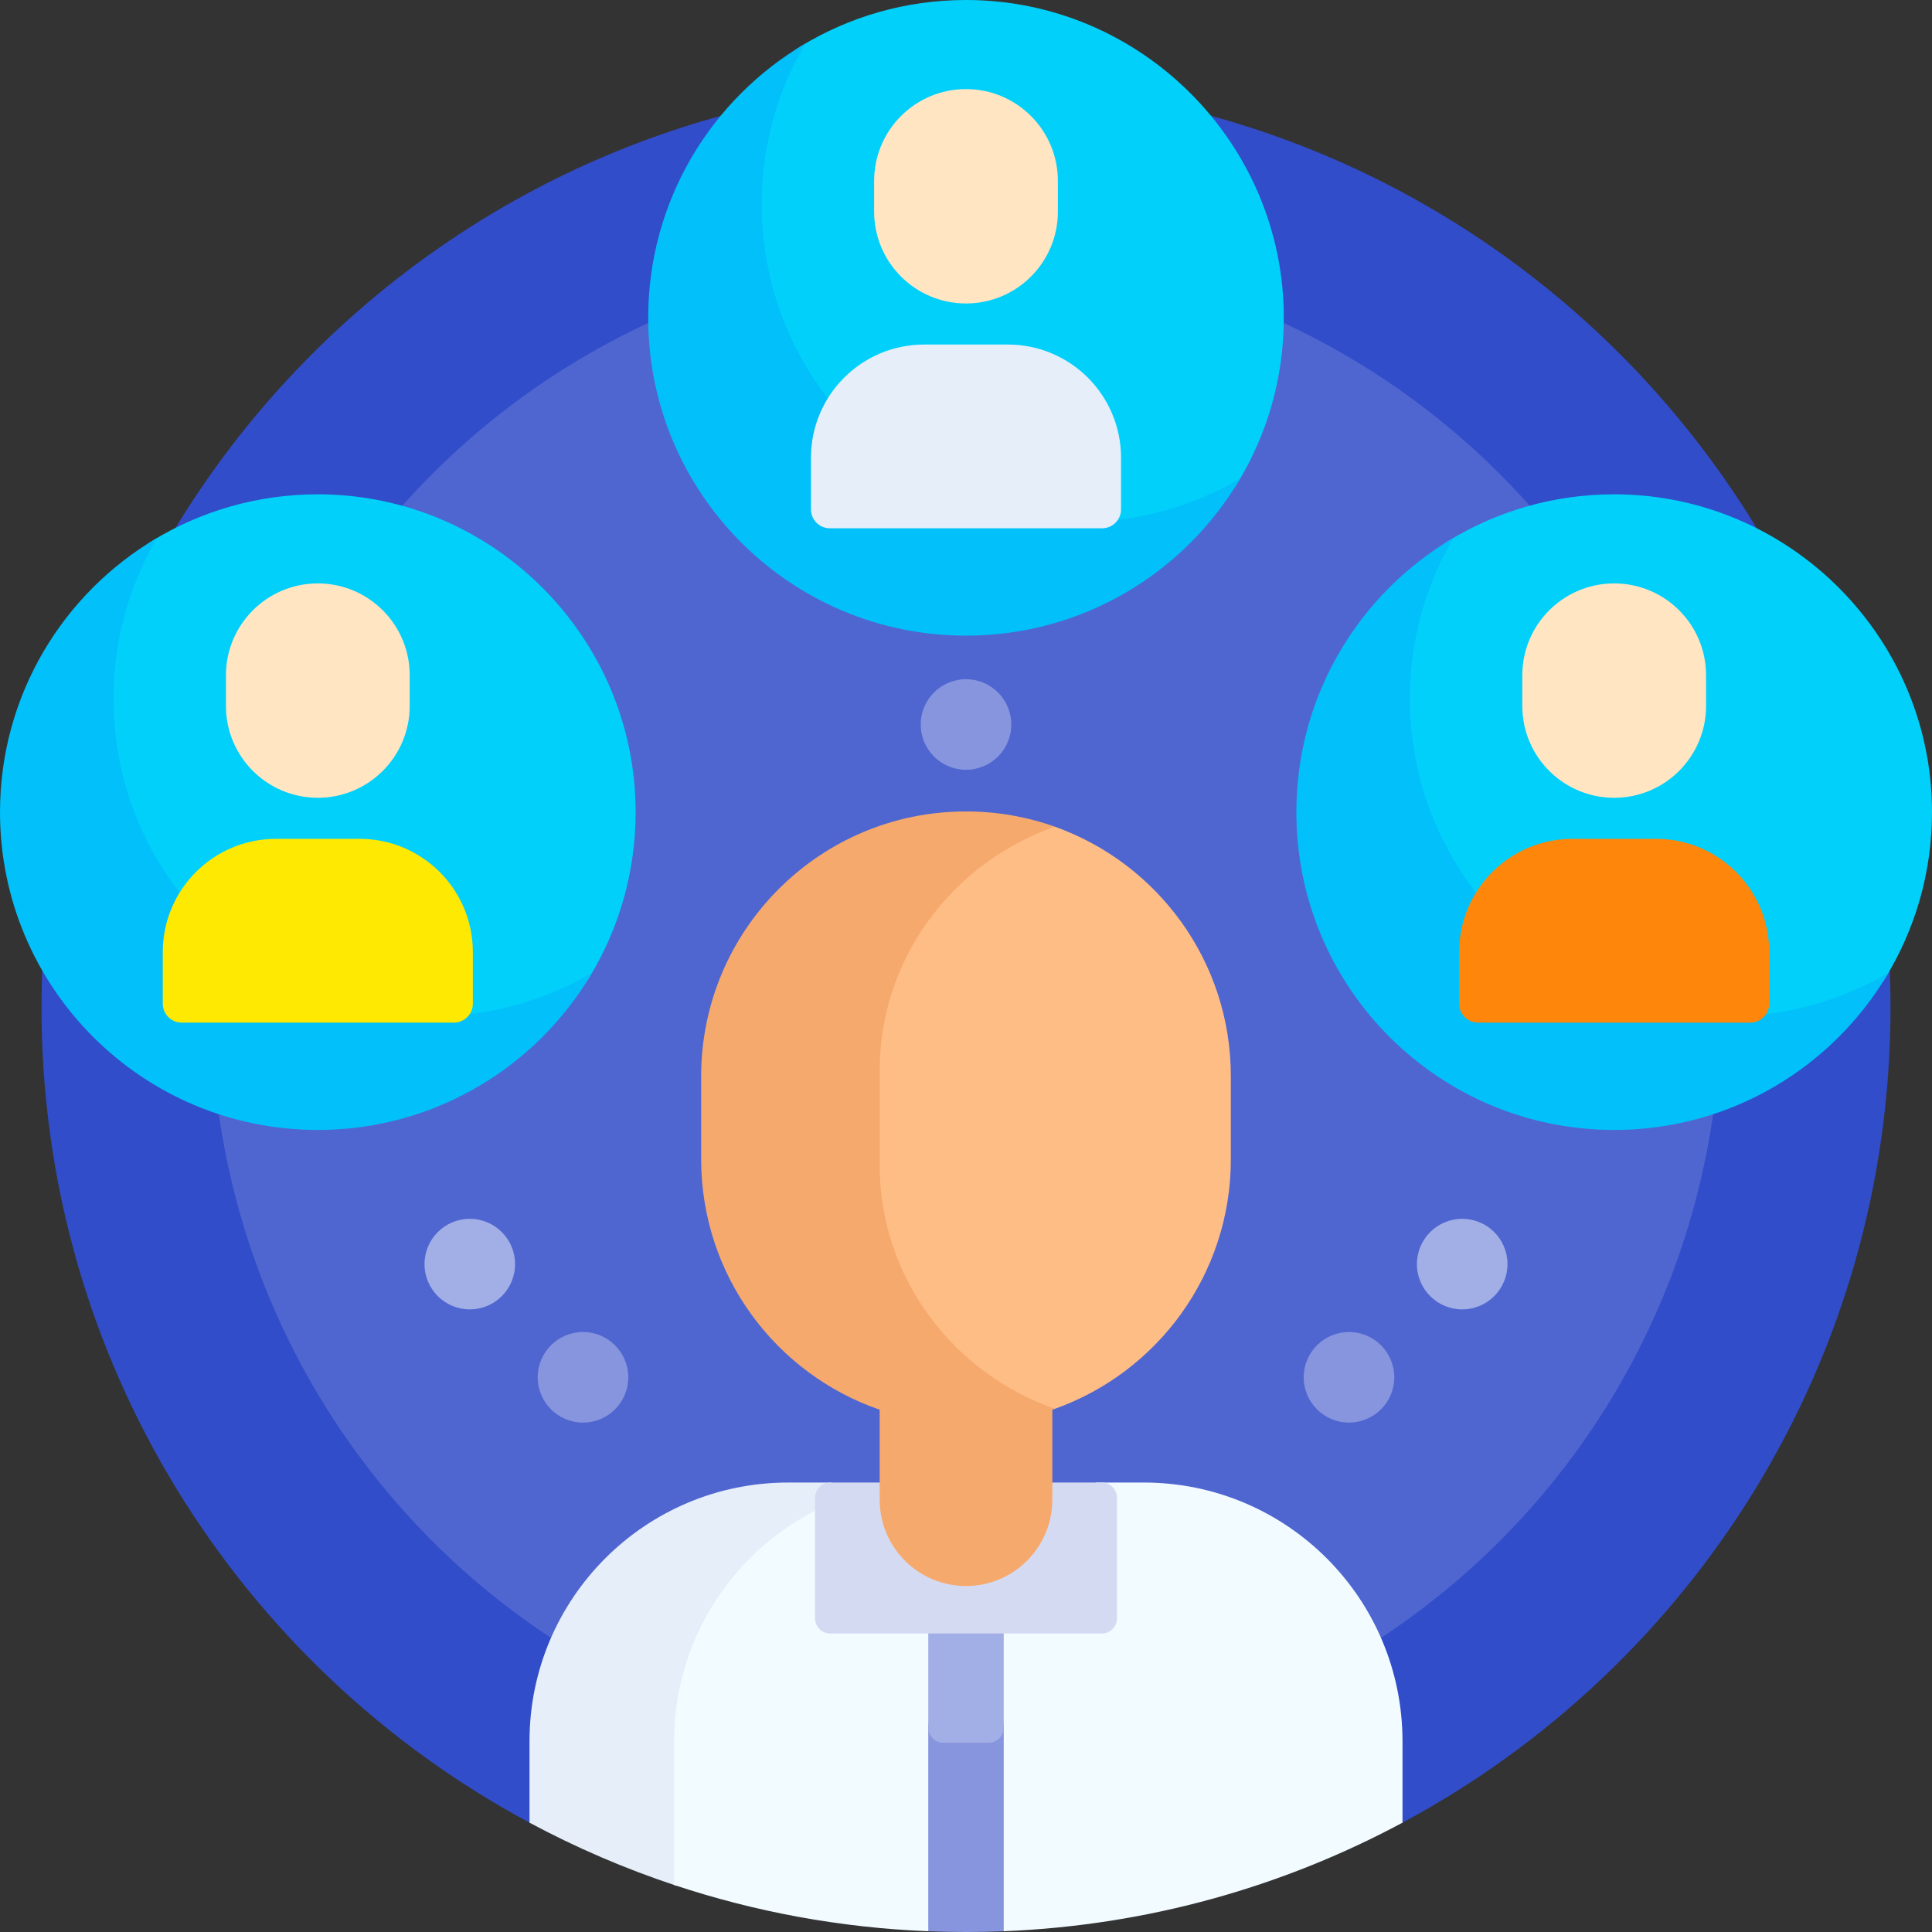 <svg id="Layer_1" enable-background="new 0 0 512 512" viewBox="0 0 512 512" xmlns="http://www.w3.org/2000/svg"><rect x="0" y="0" width="512" height="512" fill="#333333" stroke="none"/><g><path d="m371.677 483.026c76.977-41.306 129.323-122.553 129.323-216.026 0-135.31-109.69-245-245-245s-245 109.69-245 245c0 93.473 52.346 174.72 129.323 216.026 2.608 1.399 228.746 1.399 231.354 0z" fill="#314dc9"/><circle cx="256" cy="267" fill="#4f66d0" r="200"/><circle cx="154.5" cy="365" fill="#8795de" r="12"/><circle cx="124.5" cy="335" fill="#a2aee6" r="12"/><circle cx="256" cy="192" fill="#8795de" r="12"/><circle cx="357.5" cy="365" fill="#8795de" r="12"/><circle cx="387.5" cy="335" fill="#a2aee6" r="12"/><path d="m340.225 84.226c0 16.089-4.512 31.124-12.338 43.91-1.142 1.865-2.714 3.438-4.58 4.58-12.786 7.827-27.821 12.338-43.91 12.338-46.362 0-84.226-37.864-84.226-84.226 0-16.083 4.508-31.112 12.329-43.895 1.148-1.876 2.729-3.457 4.605-4.605 12.782-7.82 27.812-12.328 43.894-12.328 46.362 0 84.226 37.864 84.226 84.226z" fill="#01d0fb"/><path d="m328.676 126.82c-14.63 24.908-41.7 41.63-72.676 41.63-46.516 0-84.225-37.709-84.225-84.225 0-30.975 16.722-58.045 41.63-72.676-7.34 12.497-11.55 27.054-11.55 42.595 0 46.516 37.709 84.225 84.225 84.225 15.541.001 30.099-4.209 42.596-11.549z" fill="#01c0fa"/><path d="m168.45 215.226c0 16.089-4.512 31.124-12.338 43.91-1.142 1.865-2.714 3.438-4.58 4.58-12.786 7.827-27.821 12.338-43.91 12.338-46.362 0-84.226-37.864-84.226-84.226 0-16.083 4.508-31.112 12.329-43.895 1.148-1.876 2.729-3.457 4.605-4.605 12.782-7.82 27.812-12.328 43.894-12.328 46.362 0 84.227 37.864 84.226 84.226z" fill="#01d0fb"/><path d="m156.901 257.82c-14.63 24.908-41.7 41.63-72.676 41.63-46.516 0-84.225-37.709-84.225-84.225 0-30.975 16.722-58.045 41.63-72.676-7.34 12.497-11.55 27.054-11.55 42.595 0 46.516 37.709 84.225 84.225 84.225 15.541.001 30.099-4.209 42.596-11.549z" fill="#01c0fa"/><path d="m512 215.226c0 16.089-4.512 31.124-12.338 43.91-1.142 1.865-2.714 3.438-4.58 4.58-12.786 7.827-27.821 12.338-43.91 12.338-46.362 0-84.226-37.864-84.226-84.226 0-16.083 4.508-31.112 12.329-43.895 1.148-1.876 2.729-3.457 4.605-4.605 12.782-7.82 27.812-12.328 43.894-12.328 46.362 0 84.226 37.864 84.226 84.226z" fill="#01d0fb"/><path d="m500.45 257.82c-14.63 24.908-41.7 41.63-72.676 41.63-46.516 0-84.225-37.709-84.225-84.225 0-30.975 16.722-58.045 41.63-72.676-7.34 12.497-11.55 27.054-11.55 42.595 0 46.516 37.709 84.225 84.225 84.225 15.542.001 30.1-4.209 42.596-11.549z" fill="#01c0fa"/><path d="m256 80.423c13.448 0 24.349-10.901 24.349-24.349v-8.116c0-13.448-10.901-24.349-24.349-24.349-13.448 0-24.349 10.901-24.349 24.349v8.116c0 13.447 10.901 24.349 24.349 24.349z" fill="#ffe5c2"/><path d="m219.914 140h72.171c2.761 0 5-2.239 5-5v-13.698c0-16.569-13.431-30-30-30h-22.171c-16.569 0-30 13.431-30 30v13.698c0 2.761 2.239 5 5 5z" fill="#e5eef9"/><path d="m84.225 211.423c13.448 0 24.349-10.901 24.349-24.349v-8.116c0-13.448-10.901-24.349-24.349-24.349-13.448 0-24.349 10.901-24.349 24.349v8.116c0 13.447 10.902 24.349 24.349 24.349z" fill="#ffe5c2"/><path d="m48.14 271h72.171c2.761 0 5-2.239 5-5v-13.698c0-16.569-13.431-30-30-30h-22.172c-16.569 0-30 13.431-30 30v13.698c.001 2.761 2.239 5 5.001 5z" fill="#fee903"/><path d="m427.775 211.423c13.448 0 24.349-10.901 24.349-24.349v-8.116c0-13.448-10.901-24.349-24.349-24.349-13.448 0-24.349 10.901-24.349 24.349v8.116c0 13.447 10.901 24.349 24.349 24.349z" fill="#ffe5c2"/><path d="m391.689 271h72.171c2.761 0 5-2.239 5-5v-13.698c0-16.569-13.431-30-30-30h-22.171c-16.569 0-30 13.431-30 30v13.698c0 2.761 2.239 5 5 5z" fill="#fe860a"/><path d="m220 392.89h-11.122c-37.862 0-68.555 30.693-68.555 68.555v21.581c12.311 6.606 25.252 12.19 38.709 16.64 1.045.345 2.124-.441 2.124-1.542v-36.679c0-28.506 17.398-52.948 42.155-63.287 8.127-3.394-3.311-5.268-3.311-5.268z" fill="#e5eef9"/><path d="m303.122 392.89h-12.675l-6.946 3.557s-54.53-1.692-62.639 1.686c-24.789 10.325-42.215 34.783-42.215 63.312v38.093c21.276 7.074 43.848 11.31 67.266 12.258.745.03 7.375-3.577 10.001-3.577 2.513 0 9.258 3.614 10.086 3.58 38.112-1.53 73.982-11.766 105.677-28.773v-21.581c0-37.862-30.693-68.555-68.555-68.555z" fill="#f2fbff"/><path d="m256 447.848c-5.523 0-10 4.477-10 10v53.952c3.317.133 6.65.201 10 .201s6.683-.067 10-.201v-53.952c0-5.523-4.477-10-10-10z" fill="#8795de"/><path d="m262 461.848h-12c-2.209 0-4-1.791-4-4v-36h20v36c0 2.209-1.791 4-4 4z" fill="#a2aee6"/><path d="m292 432.89h-72c-2.209 0-4-1.791-4-4v-32c0-2.209 1.791-4 4-4h72c2.209 0 4 1.791 4 4v32c0 2.209-1.791 4-4 4z" fill="#d5daf3"/><path d="m279.531 219.081c-7.356-2.617-15.277-4.042-23.531-4.042-38.762 0-70.185 31.423-70.185 70.185v21.991c0 30.751 19.777 56.883 47.305 66.371v23.84c0 12.636 10.244 22.88 22.88 22.88 12.636 0 22.88-10.244 22.88-22.88v-23.84c.218-.075.435-.151.652-.228 1.301-.463 1.301-153.814-.001-154.277z" fill="#f6a96c"/><path d="m279.531 219.082c-27.061 9.534-46.41 34.879-46.41 64.648v24.979c0 29.77 19.35 55.115 46.41 64.648 27.188-9.673 46.654-35.634 46.654-66.142v-21.991c0-30.508-19.466-56.469-46.654-66.142z" fill="#ffbd86"/></g><g/><g/><g/><g/><g/><g/><g/><g/><g/><g/><g/><g/><g/><g/><g/></svg>